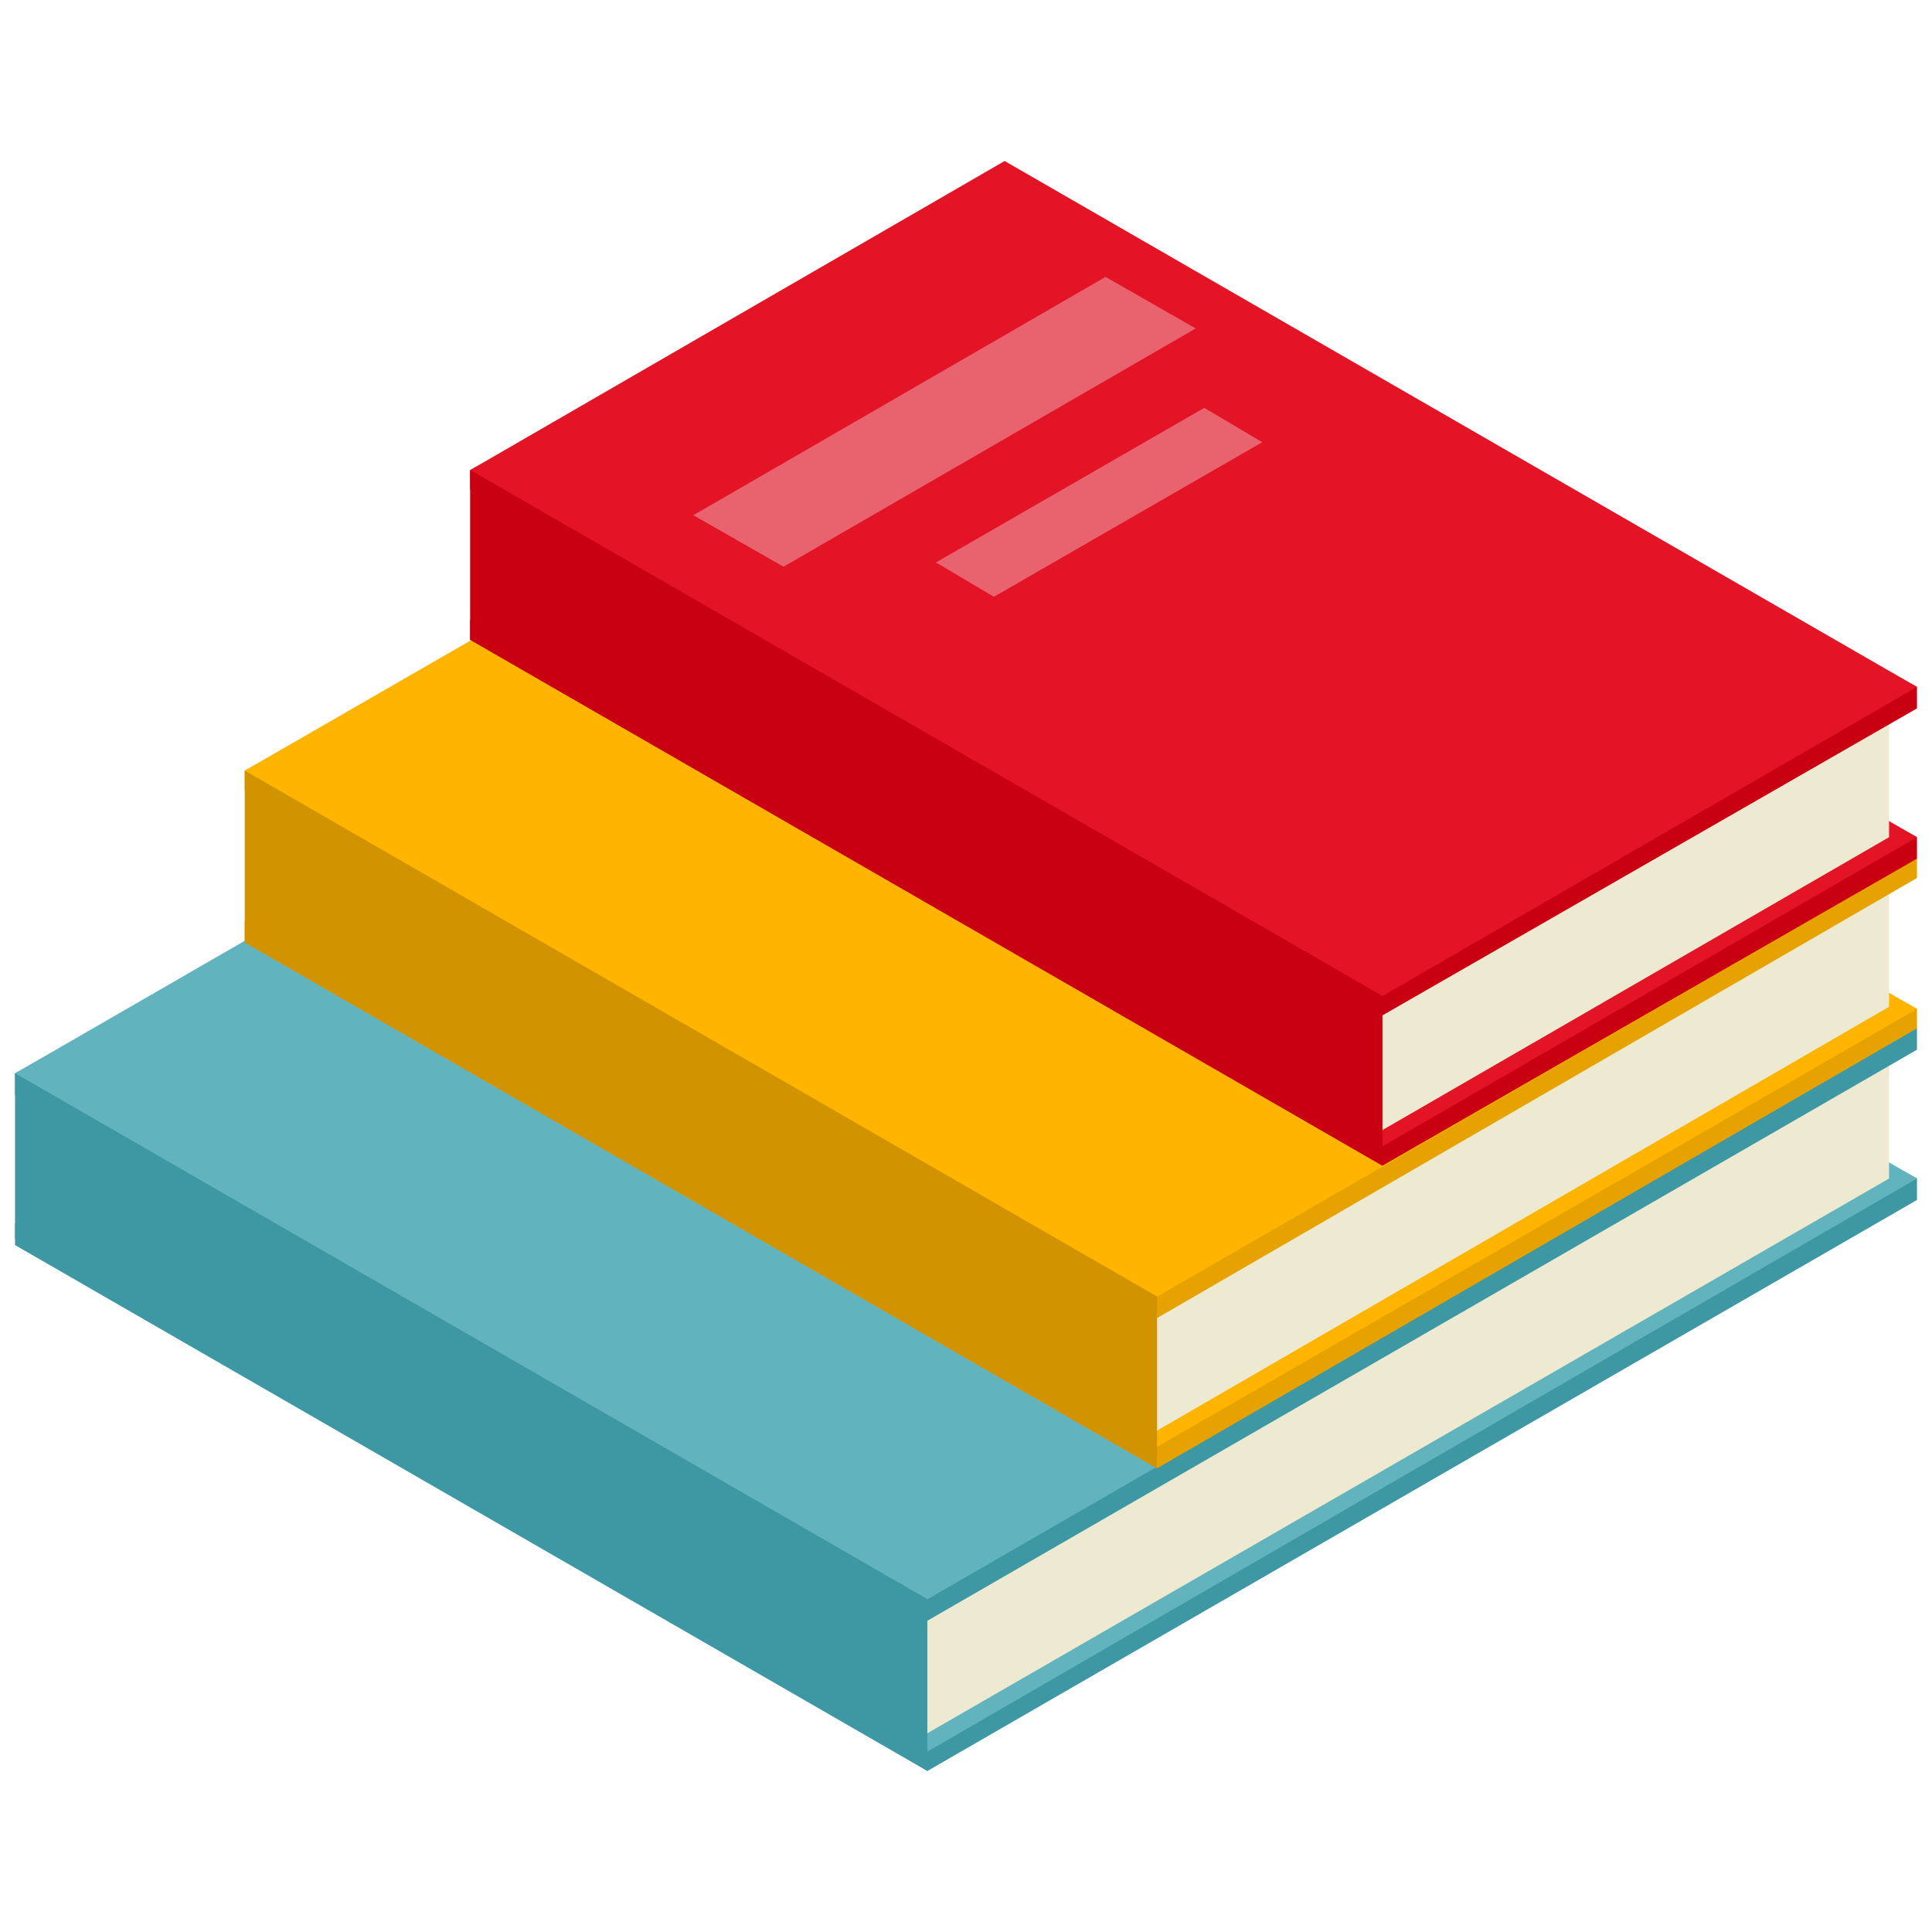 <?xml version="1.0" encoding="utf-8"?>
<!-- Generator: Adobe Illustrator 24.1.0, SVG Export Plug-In . SVG Version: 6.00 Build 0)  -->
<svg version="1.1" id="Layer_1" xmlns="http://www.w3.org/2000/svg" xmlns:xlink="http://www.w3.org/1999/xlink" x="0px" y="0px"
	 viewBox="0 0 90 90" style="enable-background:new 0 0 90 90;" xml:space="preserve">
<style type="text/css">
	.st0{fill:#3D98A3;}
	.st1{fill:#61B3BD;}
	.st2{fill:#EEEAD2;}
	.st3{fill:#E6A200;}
	.st4{fill:#FFB400;}
	.st5{fill:#D19300;}
	.st6{fill:#C90011;}
	.st7{fill:#E31425;}
	.st8{fill:#E8636E;}
</style>
<g>
	<g>
		<polygon class="st0" points="0.7,57 0.7,57.7 40.8,80.8 43.2,82.5 89.3,55.9 89.3,54.9 46.8,31.4 		"/>
		<polygon class="st1" points="0.7,57 43.2,81.6 89.3,54.9 46.8,30.4 		"/>
		<polygon class="st2" points="2.4,52 2.4,57.3 43.1,80.8 88,54.9 88,49.6 47.3,27 		"/>
		<polygon class="st0" points="0.7,50 0.7,51 43.2,75.5 89.3,48.9 89.3,47.9 46.8,24.4 		"/>
		<polygon class="st1" points="0.7,50 43.2,74.5 89.3,47.9 46.8,23.4 		"/>
		<polygon class="st0" points="0.7,58 43.2,82.5 43.2,74.5 0.7,50 		"/>
	</g>
	<g>
		<polygon class="st3" points="11.4,42.9 11.4,43.9 53.9,68.4 89.3,47.9 89.3,47 46.8,23.4 		"/>
		<polygon class="st4" points="11.4,42.9 53.9,67.4 89.3,47 46.8,22.5 		"/>
		<polygon class="st2" points="13.1,37.9 13.1,43.2 53.8,66.7 88,46.9 88,41.6 47.3,19.1 		"/>
		<polygon class="st3" points="11.4,35.9 11.4,36.8 53.9,61.4 89.3,40.9 89.3,40 46.8,16.4 		"/>
		<polygon class="st4" points="11.4,35.9 53.9,60.4 89.3,40 46.8,15.5 		"/>
		<polygon class="st5" points="11.4,43.9 53.9,68.4 53.9,60.4 11.4,35.9 		"/>
	</g>
	<g>
		<polygon class="st6" points="21.9,28.9 21.9,29.8 64.4,54.3 89.3,40 89.3,39 46.8,15.5 		"/>
		<polygon class="st7" points="21.9,28.9 64.4,53.4 89.3,39 46.8,14.5 		"/>
		<polygon class="st2" points="23.6,23.9 23.6,29.2 64.3,52.7 88,39 88,33.7 47.3,11.1 		"/>
		<polygon class="st6" points="21.9,21.9 21.9,22.8 64.4,47.3 89.3,33 89.3,32 46.8,8.4 		"/>
		<polygon class="st7" points="21.9,21.9 64.4,46.4 89.3,32 46.8,7.5 		"/>
		<polygon class="st6" points="21.9,29.8 64.4,54.3 64.4,46.4 21.9,21.9 		"/>
	</g>
	<polygon class="st8" points="43.6,26.2 46.3,27.8 58.8,20.6 56.1,19 	"/>
	<polygon class="st8" points="32.3,24 36.5,26.4 55.7,15.3 51.5,12.9 	"/>
</g>
</svg>
